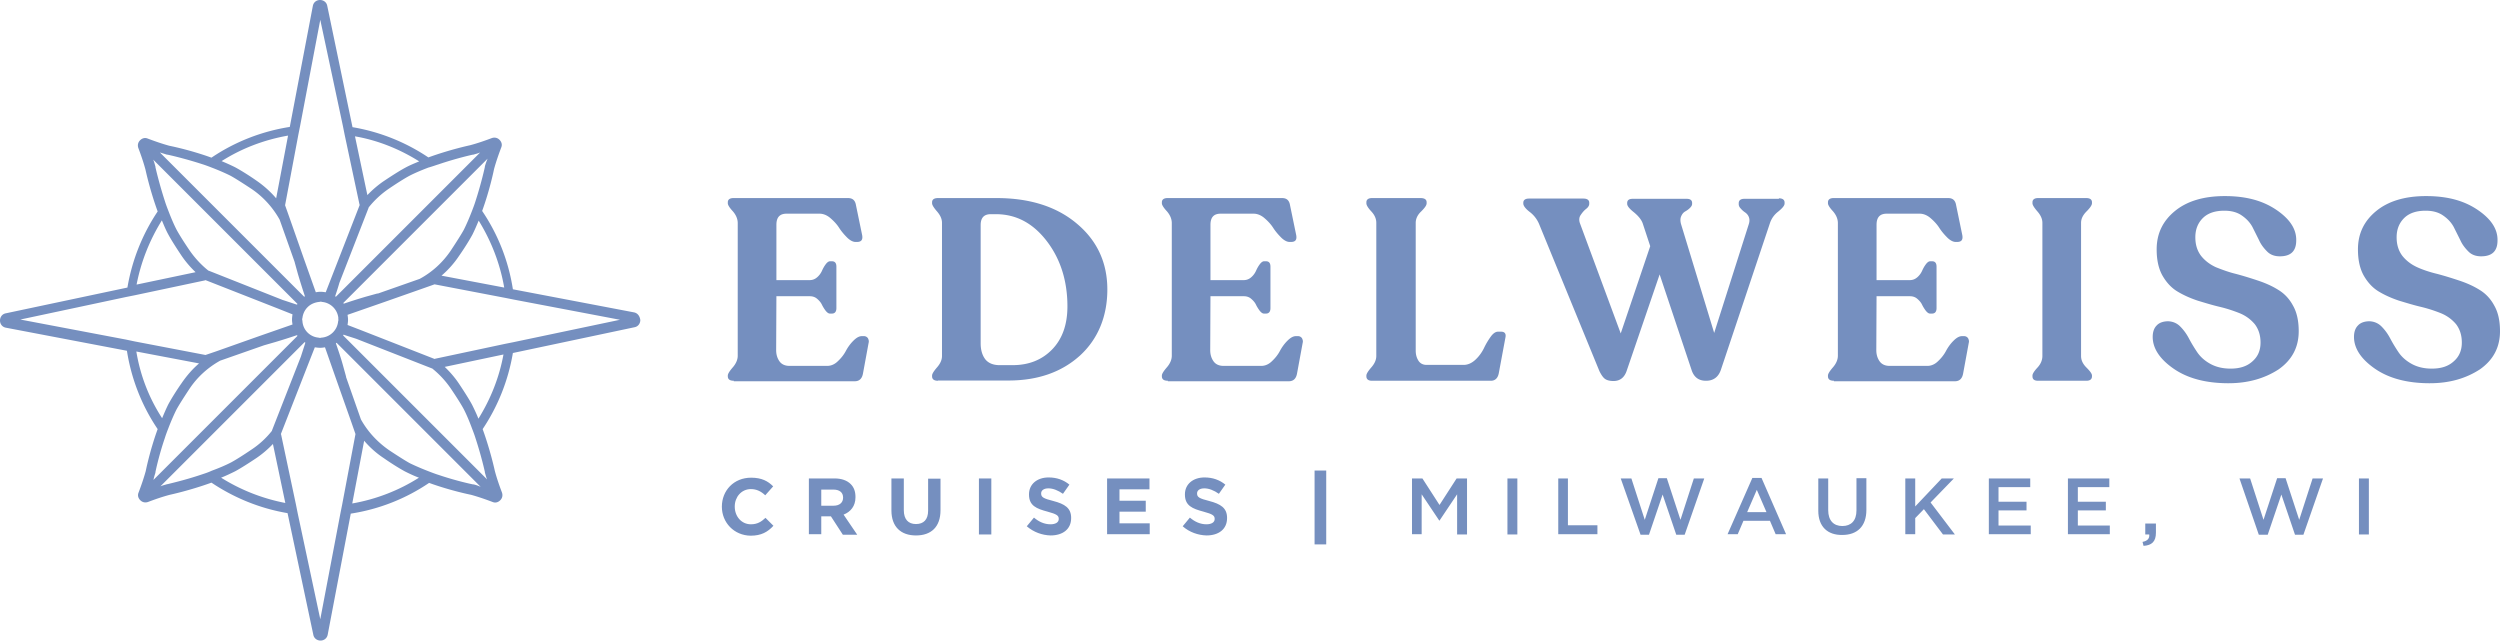 <svg xmlns="http://www.w3.org/2000/svg" viewBox="0 0 1008.5 258.4" width="1008.5" height="258.4" fill="#758fbf">
  <path d="m255.7 126-48.8-9.3c-1.8-11.6-6.1-22.3-12.4-31.6 3.2-8.8 4.8-16.9 4.8-16.9.8-2.9 1.8-5.8 2.9-8.7.5-1.2.1-2.3-.7-3.1-.8-.8-1.9-1.1-3.1-.7-2.9 1.1-5.8 2.1-8.8 2.9 0 0-8 1.7-16.8 4.9a78.18 78.18 0 0 0-30.6-12.2L132 2.3c-.3-1.5-1.6-2.3-2.9-2.3s-2.6.8-2.9 2.4l-9.3 48.8c-11.5 1.8-22.3 6.1-31.6 12.4-8.8-3.2-17-4.8-17-4.8-2.9-.8-5.8-1.8-8.7-2.9-1.2-.5-2.3-.1-3.1.7s-1.1 1.9-.7 3.1c1.1 2.9 2.1 5.8 2.9 8.8 0 0 1.7 8 4.9 16.8-6.1 9.1-10.3 19.5-12.2 30.7L2.3 126.4c-1.5.3-2.3 1.6-2.3 2.9s.8 2.6 2.4 2.9l48.8 9.3c1.8 11.5 6.1 22.3 12.4 31.6-3.2 8.8-4.8 16.9-4.8 16.9-.8 2.9-1.8 5.8-2.9 8.7-.5 1.2-.1 2.3.7 3.1.8.8 1.9 1.1 3.1.7 2.9-1.1 5.8-2.1 8.8-2.9 0 0 8-1.7 16.8-4.9 9.1 6.1 19.5 10.4 30.7 12.3l10.4 49.1c.3 1.5 1.6 2.3 2.9 2.3s2.6-.8 2.9-2.4l9.3-48.8c11.6-1.8 22.3-6.1 31.6-12.4 8.8 3.2 16.9 4.8 16.9 4.8 2.9.8 5.8 1.8 8.7 2.9 1.2.5 2.3.1 3.1-.7s1.1-1.9.7-3.1c-1.1-2.9-2.1-5.8-2.9-8.8 0 0-1.7-8-4.9-16.8 6.1-9.1 10.3-19.5 12.2-30.7L256 132c1.5-.3 2.3-1.6 2.3-2.9-.2-1.5-1-2.8-2.6-3.1Zm-52.3-10-25.3-4.8c2.7-2.3 5.1-5 7.1-8 2.1-3 4.1-6.2 5.4-8.6.9-1.8 1.7-3.7 2.5-5.6 5 8.1 8.6 17.2 10.3 27Zm-7.8-48.9v.2c0 .1-1.4 6.5-3.8 13.9-.4 1.3-.9 2.6-1.4 3.9-1 2.6-2.1 5.2-3.3 7.6-1.1 2-2.9 4.8-5.2 8.3-3.3 4.9-7.6 8.8-12.6 11.5l-16.8 5.9h-.3l-4.7 1.3c-3 .9-5.9 1.8-8.8 2.8-.1-.1-.2-.2-.2-.3l45.4-45.4 2.4-2.4L196.7 64c-.5 1.2-.8 2.1-1.1 3.1Zm-18.7-.8c7.4-2.5 13.7-3.9 13.8-3.9h.2c1-.3 1.9-.5 2.8-.9l-10.4 10.4-2.4 2.4-45.4 45.4c-.1-.1-.2-.1-.3-.2.6-1.8 1.2-3.6 1.7-5.4l11.8-30.3v-.1c2.3-2.9 5.1-5.5 8.2-7.6 3.4-2.3 6.1-4 8.1-5.1 2.5-1.3 5.2-2.4 7.8-3.4 1.5-.4 2.8-.9 4.1-1.3ZM136.5 129c0 .2 0 .4-.1.6-.3 3.5-3.1 6.3-6.6 6.6-.2 0-.4.1-.6.1s-.5 0-.7-.1a7.1 7.1 0 0 1-6.5-6.7c0-.2-.1-.4-.1-.5 0-.2 0-.5.1-.7.2-1.7.9-3.2 2.1-4.4 1.2-1.2 2.8-1.9 4.6-2.1.2 0 .4-.1.6-.1s.4 0 .6.1c3.5.3 6.3 3.1 6.6 6.6-.1.1 0 .3 0 .6Zm32.6-63.9c-1.9.8-3.9 1.6-5.7 2.6-2.4 1.3-5.5 3.3-8.5 5.3-2.5 1.7-4.7 3.6-6.7 5.7l-5-23.7c9.3 1.6 18.1 5.2 25.9 10.1Zm-48.7-11 .7-3.5L129.2 8l9.1 42.7.7 3.5 6 28.2.1.3-11.6 29.8-2.1 5.4c-.7-.1-1.4-.2-2.1-.2s-1.3.1-1.9.2l-4.8-13.5-6-17.1-1.6-4.5 5.4-28.7Zm-4.2.6L111.4 80c-2.3-2.7-5-5.1-7.9-7.1-3-2.1-6.2-4.1-8.6-5.4-1.8-.9-3.6-1.7-5.5-2.5 8-5.1 17.1-8.6 26.8-10.3Zm-48.8 7.7h.2c.1 0 6.5 1.4 13.9 3.8 1.3.4 2.6.9 3.9 1.4 2.6 1 5.2 2.1 7.6 3.3 2 1.1 4.8 2.9 8.3 5.2 4.8 3.2 8.7 7.5 11.5 12.5l6.1 17.2v.1l1.3 4.7c.9 3 1.8 5.9 2.8 8.9-.1.1-.2.1-.3.2L77.3 74.3l-2.4-2.4-10.4-10.4c1 .3 1.9.6 2.9.9Zm-4.7 5v-.2c-.3-1-.5-1.9-.9-2.8l10.4 10.4 2.4 2.4 45.4 45.4c-.1.1-.1.2-.2.3-1.9-.6-3.9-1.3-5.8-1.9l-29.8-11.8h-.1c-2.9-2.3-5.5-5.1-7.7-8.3-2.3-3.4-4-6.1-5.1-8.1-1.3-2.5-2.4-5.2-3.4-7.8-.5-1.3-1-2.6-1.4-3.9-2.4-7.4-3.8-13.6-3.8-13.7Zm2.6 21.5c.8 1.9 1.6 3.9 2.6 5.7 1.3 2.4 3.3 5.5 5.3 8.5 1.7 2.5 3.6 4.7 5.7 6.7l-23.8 5c1.8-9.3 5.3-18 10.2-25.9ZM50.9 137l-42.7-8.1 42.7-9.1 3.5-.7 28.3-6 .2-.1 29.3 11.5 5.8 2.3c-.1.7-.2 1.4-.2 2.2 0 .6.1 1.3.2 1.9l-13.2 4.6-17.5 6.2-4.4 1.5-28.7-5.5-3.3-.7Zm4.1 4.8 25.3 4.8c-2.7 2.3-5 5-7 7.9-2.1 3-4.1 6.2-5.4 8.6-.9 1.8-1.7 3.7-2.5 5.6-5.2-8-8.8-17.1-10.4-26.9Zm7.7 48.9v-.2c0-.1 1.3-6.5 3.8-13.8.4-1.3.9-2.6 1.4-3.9 1-2.6 2.1-5.2 3.3-7.6 1.1-2 2.9-4.8 5.2-8.3 3.2-4.8 7.4-8.6 12.4-11.4l17.7-6.2 4.5-1.3c3-.9 5.9-1.8 8.8-2.8.1.1.1.2.2.3l-45.4 45.4-2.4 2.4-10.3 10.3c.2-1 .5-2 .8-2.9Zm18.7.7c-7.4 2.5-13.6 3.8-13.7 3.9h-.2c-1 .3-1.9.5-2.8.9l10.4-10.4 2.4-2.4 45.4-45.4c.1.1.2.2.3.2-.6 1.9-1.2 3.7-1.8 5.6l-11.7 29.9v.1c-2.3 2.9-5.1 5.5-8.3 7.6-3.4 2.3-6.1 4-8.1 5.1-2.5 1.3-5.2 2.4-7.9 3.4-1.5.7-2.8 1.1-4 1.5Zm7.8 1.3c2-.8 3.9-1.7 5.7-2.6 2.4-1.3 5.5-3.3 8.5-5.3 2.5-1.7 4.7-3.6 6.7-5.7l5 23.8c-9.3-1.8-18.1-5.3-25.9-10.2Zm48.8 11-.7 3.5-8.1 42.6-9.1-42.7-.7-3.5-6-28.3-.1-.2 11.5-29.4 2.2-5.6c.7.1 1.4.2 2.2.2.7 0 1.3-.1 1.9-.2l4.7 13.4 6 17 1.6 4.6-5.4 28.6Zm4.1-.6 4.8-25.3c2.3 2.7 5 5.1 7.9 7 3 2.1 6.2 4.1 8.6 5.4 1.8.9 3.7 1.8 5.6 2.5-8 5.1-17.2 8.7-26.9 10.4Zm48.9-7.7h-.2c-.1 0-6.4-1.3-13.8-3.8-1.3-.4-2.6-.9-3.9-1.4-2.6-1-5.2-2.1-7.7-3.3-2-1.1-4.8-2.9-8.3-5.2-4.8-3.3-8.7-7.5-11.5-12.5l-6-17.1v-.2l-1.3-4.7c-.8-2.9-1.8-5.8-2.8-8.7.1-.1.2-.2.3-.2l45.4 45.4 2.4 2.4 10.3 10.3c-1.1-.5-2-.8-2.9-1Zm4.6-5v.2c.3 1 .5 1.9.9 2.8l-10.3-10.3-2.4-2.4-45.4-45.4c.1-.1.1-.2.2-.3 1.7.6 3.4 1.1 5.2 1.7l30.4 11.9h.1c2.9 2.3 5.5 5.1 7.6 8.2 2.3 3.4 4 6.1 5.1 8.1 1.3 2.5 2.4 5.2 3.4 7.9.5 1.3 1 2.6 1.4 3.9 2.4 7.3 3.8 13.6 3.8 13.7Zm-2.6-21.5c-.8-2-1.7-3.9-2.6-5.7-1.3-2.4-3.3-5.5-5.3-8.5-1.6-2.4-3.6-4.7-5.7-6.7l23.7-5c-1.7 9.3-5.2 18-10.1 25.9Zm14.3-30.9-3.5.7-28.2 6-.3.1-29.9-11.7-5.2-2c.1-.7.2-1.4.2-2.1s-.1-1.3-.2-2l13.8-4.8 16.5-5.8 4.8-1.7 28.7 5.5 3.5.7 42.6 8.1-42.8 9ZM296 153.6c-1.6 0-2.4-.6-2.4-1.8v-.3c0-.7.7-1.8 2-3.3s2-3.1 2-4.7V90c0-1.7-.7-3.3-2-4.8-1.3-1.4-2-2.5-2-3.2v-.4c0-1.1.8-1.7 2.3-1.7h46.2c1.9 0 2.9 1 3.2 2.9l2.5 12.1c.3 1.8-.3 2.7-2.1 2.7h-.6c-1 0-2.2-.6-3.4-1.8-1.2-1.2-2.3-2.5-3.2-3.9-.9-1.4-2.1-2.7-3.5-3.9-1.4-1.2-2.9-1.8-4.4-1.8h-13.3c-2.8 0-4.1 1.5-4.1 4.5V113h13.4c1.2 0 2.2-.4 3.1-1.2s1.5-1.7 1.9-2.6c.4-.9.9-1.8 1.5-2.6s1.2-1.2 1.7-1.2h.8c1.2 0 1.8.7 1.8 2.2v16.7c0 1.4-.6 2.2-1.8 2.2h-.8c-.6 0-1.1-.4-1.7-1.1-.6-.8-1.1-1.6-1.5-2.4-.4-.9-1.1-1.7-1.9-2.4-.9-.8-1.9-1.1-3.1-1.1h-13.4l-.1 21.7c0 1.7.4 3.2 1.3 4.5s2.3 1.9 4.1 1.9h15.2c1.5 0 3-.6 4.3-1.9 1.3-1.2 2.4-2.6 3.2-4.1.8-1.5 1.8-2.9 3-4.1 1.2-1.2 2.3-1.9 3.5-1.9h.8c.7 0 1.2.3 1.6.8.3.6.5 1.2.3 1.9l-2.3 12.5c-.4 2-1.5 3-3.3 3H296v-.2ZM378.4 153.6c-1.6 0-2.4-.6-2.4-1.8v-.3c0-.7.7-1.8 2-3.3s2-3 2-4.6V89.9c0-1.6-.7-3.1-2-4.6s-2-2.6-2-3.3v-.4c0-1.1.8-1.7 2.4-1.7H402c13.5 0 24.4 3.5 32.5 10.4 8.2 6.9 12.2 15.8 12.2 26.5s-3.7 19.9-11 26.6c-7.4 6.7-17 10.1-28.9 10.1h-28.4v.1Zm24.8-6.3h5.3c6.5 0 11.8-2.1 15.9-6.3s6.2-10 6.2-17.4c0-10.3-2.8-19.1-8.3-26.3-5.6-7.3-12.4-10.9-20.6-10.9h-2c-2.8 0-4.1 1.5-4.1 4.4v47.7c0 2.8.7 5 2 6.6 1.2 1.4 3.1 2.2 5.6 2.2ZM471.1 153.6c-1.6 0-2.4-.6-2.4-1.8v-.3c0-.7.7-1.8 2-3.3s2-3.1 2-4.7V90c0-1.7-.7-3.3-2-4.8-1.3-1.4-2-2.5-2-3.2v-.4c0-1.1.8-1.7 2.3-1.7h46.2c1.9 0 2.9 1 3.2 2.9l2.5 12.1c.3 1.8-.3 2.7-2.1 2.7h-.6c-1 0-2.2-.6-3.4-1.8s-2.3-2.5-3.2-3.9c-.9-1.4-2.1-2.7-3.5-3.9-1.4-1.2-2.9-1.8-4.4-1.8h-13.3c-2.8 0-4.1 1.5-4.1 4.5V113h13.4c1.2 0 2.2-.4 3.1-1.2.9-.8 1.5-1.7 1.9-2.6.4-.9.9-1.8 1.5-2.6s1.2-1.2 1.7-1.2h.8c1.2 0 1.8.7 1.8 2.2v16.7c0 1.4-.6 2.2-1.8 2.2h-.8c-.6 0-1.1-.4-1.7-1.1-.6-.8-1.1-1.6-1.5-2.4-.4-.9-1.1-1.7-1.9-2.4-.9-.8-1.9-1.1-3.1-1.1h-13.4l-.1 21.7c0 1.7.4 3.2 1.3 4.5.9 1.3 2.3 1.9 4.1 1.9h15.2c1.5 0 3-.6 4.3-1.9 1.3-1.2 2.4-2.6 3.2-4.1s1.8-2.9 3-4.1c1.2-1.2 2.3-1.9 3.5-1.9h.8c.7 0 1.2.3 1.6.8.3.6.5 1.2.3 1.9l-2.3 12.5c-.4 2-1.5 3-3.3 3h-48.8v-.2ZM553.5 153.6c-1.5 0-2.3-.6-2.3-1.8v-.3c0-.7.7-1.8 2-3.3s2-3 2-4.6V89.9c0-1.7-.7-3.2-2-4.6s-2-2.5-2-3.3v-.4c0-1.1.8-1.7 2.3-1.7H573c1.7 0 2.5.6 2.5 1.7v.4c0 .8-.7 1.8-2.2 3.3-1.5 1.4-2.2 3-2.2 4.6v51.5c0 1.7.4 3 1.1 4.1.7 1.1 1.8 1.7 3.3 1.7h14.9c1.7 0 3.3-.7 4.8-2.1 1.5-1.4 2.6-3 3.4-4.6.8-1.7 1.7-3.2 2.7-4.6 1-1.4 2-2.1 3-2.1h1.2c1.5 0 2.1.8 1.8 2.3l-2.7 14.5c-.4 2-1.5 3-3.2 3h-47.9ZM717.6 80c1.5 0 2.3.6 2.3 1.7v.4c0 .8-.8 1.8-2.5 3.2-1.7 1.3-2.8 2.9-3.4 4.7l-19.8 59.2c-1 2.9-3 4.4-6 4.4-2.8 0-4.7-1.3-5.7-4l-13-38.9-13.2 38.6c-.9 2.9-2.7 4.4-5.4 4.4-1.5 0-2.7-.3-3.5-.9-.8-.6-1.5-1.7-2.2-3.1l-24.4-59.5c-.8-1.8-2-3.4-3.7-4.7-1.7-1.3-2.6-2.5-2.6-3.4v-.3c0-1.1.8-1.7 2.3-1.7h21.9c1.6 0 2.4.6 2.4 1.7v.4c0 .7-.4 1.4-1.3 2.1-.9.7-1.6 1.6-2.2 2.5-.6.9-.7 2.1-.2 3.4l16.4 44.3 11.9-35.2-3-9.1c-.5-1.5-1.7-3-3.5-4.5-1.9-1.5-2.8-2.6-2.8-3.5v-.3c0-1.1.7-1.7 2.2-1.7h21.8c1.5 0 2.2.6 2.2 1.7v.3c0 .6-.3 1.1-.9 1.7-.6.6-1.2 1-1.9 1.4s-1.2 1-1.6 1.9c-.4.9-.4 1.9-.1 3.1l13.4 44 14-44c.3-1 .3-1.9 0-2.7-.3-.8-.8-1.4-1.5-1.9-.6-.4-1.2-.9-1.8-1.6-.6-.6-.8-1.2-.8-1.8V82c0-1.2.8-1.8 2.3-1.8h13.9V80ZM739.8 153.6c-1.6 0-2.4-.6-2.4-1.8v-.3c0-.7.7-1.8 2-3.3s2-3.1 2-4.7V90c0-1.7-.7-3.3-2-4.8-1.3-1.4-2-2.5-2-3.2v-.4c0-1.1.8-1.7 2.3-1.7h46.2c1.9 0 2.9 1 3.2 2.9l2.5 12.1c.3 1.8-.3 2.7-2.1 2.7h-.6c-1 0-2.2-.6-3.4-1.8s-2.3-2.5-3.2-3.9c-.9-1.4-2.1-2.7-3.5-3.9-1.4-1.2-2.9-1.8-4.4-1.8h-13.3c-2.8 0-4.1 1.5-4.1 4.5V113h13.4c1.2 0 2.2-.4 3.1-1.2.9-.8 1.5-1.7 1.9-2.6.4-.9.9-1.8 1.5-2.6s1.2-1.2 1.7-1.2h.8c1.2 0 1.8.7 1.8 2.2v16.7c0 1.4-.6 2.2-1.8 2.2h-.8c-.6 0-1.1-.4-1.7-1.1-.6-.8-1.1-1.6-1.5-2.4-.4-.9-1.1-1.7-1.9-2.4-.9-.8-1.9-1.1-3.1-1.1H757l-.1 21.7c0 1.7.4 3.2 1.3 4.5.9 1.3 2.3 1.9 4.1 1.9h15.2c1.5 0 3-.6 4.3-1.9 1.3-1.2 2.4-2.6 3.2-4.1s1.8-2.9 3-4.1c1.2-1.2 2.3-1.9 3.5-1.9h.8c.7 0 1.2.3 1.6.8.3.6.5 1.2.3 1.9l-2.3 12.5c-.4 2-1.5 3-3.3 3h-48.8v-.2ZM819.9 151.8v-.3c0-.7.7-1.8 2-3.2s2-3 2-4.7V89.9c0-1.6-.7-3.1-2-4.6s-2-2.6-2-3.3v-.4c0-1.1.8-1.7 2.3-1.7h19.4c1.5 0 2.3.6 2.3 1.7v.4c0 .7-.7 1.8-2.2 3.3s-2.2 3-2.2 4.6v53.7c0 1.7.7 3.2 2.2 4.7s2.2 2.5 2.2 3.2v.3c0 1.2-.8 1.8-2.3 1.8h-19.4c-1.6 0-2.3-.6-2.3-1.8ZM899 154.6c-9.2 0-16.6-2-22.2-5.9-5.6-3.9-8.4-8.2-8.4-12.8 0-1.9.5-3.5 1.6-4.6 1-1.1 2.6-1.7 4.7-1.7 1.9.1 3.5.8 4.8 2.1s2.5 2.9 3.5 4.8 2.1 3.7 3.3 5.5 2.9 3.4 5.2 4.7 5 2 8.3 2c3.7 0 6.6-.9 8.8-2.9 2.2-1.9 3.3-4.4 3.3-7.6 0-3-.8-5.4-2.3-7.4-1.6-1.9-3.6-3.4-6-4.4-2.5-1-5.2-1.9-8.1-2.6-3-.7-5.9-1.6-8.9-2.5-3-1-5.7-2.2-8.2-3.7s-4.5-3.7-6.1-6.5c-1.6-2.9-2.3-6.4-2.3-10.5 0-6.4 2.5-11.5 7.4-15.5s11.6-6 20.1-6 15.2 1.8 20.7 5.5 8.2 7.8 8.1 12.4c0 4.3-2.2 6.4-6.6 6.4-2.1 0-3.8-.6-5.1-1.9-1.3-1.3-2.5-2.8-3.3-4.6l-2.7-5.4c-1-1.8-2.4-3.3-4.3-4.6-1.9-1.3-4.2-1.9-7-1.9-3.8 0-6.7 1-8.7 3s-3 4.6-3 7.7.8 5.5 2.3 7.5c1.6 2 3.6 3.5 6 4.6 2.5 1 5.2 2 8.1 2.7 3 .8 5.9 1.7 8.9 2.7s5.7 2.2 8.1 3.7c2.5 1.5 4.5 3.6 6 6.4 1.6 2.8 2.3 6.3 2.3 10.3 0 6.5-2.7 11.6-8.1 15.4-5.7 3.7-12.4 5.6-20.2 5.6ZM980.2 154.6c-9.2 0-16.6-2-22.2-5.9-5.6-3.9-8.4-8.2-8.4-12.8 0-1.9.5-3.5 1.6-4.6 1-1.1 2.6-1.7 4.7-1.7 1.9.1 3.5.8 4.8 2.1s2.5 2.9 3.5 4.8 2.1 3.7 3.3 5.5 2.9 3.4 5.2 4.7 5 2 8.3 2c3.7 0 6.6-.9 8.8-2.9 2.2-1.9 3.3-4.4 3.3-7.6 0-3-.8-5.4-2.3-7.4-1.6-1.9-3.6-3.4-6-4.4-2.5-1-5.2-1.9-8.1-2.6-3-.7-5.9-1.6-8.9-2.5-3-1-5.7-2.2-8.2-3.7s-4.5-3.7-6.1-6.5c-1.6-2.9-2.3-6.4-2.3-10.5 0-6.4 2.5-11.5 7.4-15.5s11.6-6 20.1-6 15.2 1.8 20.7 5.5 8.2 7.8 8.1 12.4c0 4.3-2.2 6.4-6.6 6.4-2.1 0-3.8-.6-5.1-1.9-1.3-1.3-2.5-2.8-3.3-4.6l-2.7-5.4c-1-1.8-2.4-3.3-4.3-4.6-1.9-1.3-4.2-1.9-7-1.9-3.8 0-6.7 1-8.7 3s-3 4.6-3 7.7.8 5.5 2.3 7.5c1.6 2 3.6 3.5 6 4.6s5.2 2 8.1 2.7c3 .8 5.9 1.7 8.9 2.7s5.7 2.2 8.1 3.7c2.5 1.5 4.5 3.6 6 6.4 1.6 2.8 2.3 6.3 2.3 10.3 0 6.5-2.7 11.6-8.1 15.4-5.7 3.7-12.3 5.6-20.2 5.6Z"/>
  <path d="M291.2 204.4c0-6.5 4.8-11.7 11.8-11.7 4.3 0 6.8 1.4 8.9 3.5l-3.2 3.6c-1.7-1.6-3.5-2.5-5.8-2.5-3.8 0-6.5 3.2-6.5 7v.1c0 3.9 2.7 7.1 6.5 7.1 2.6 0 4.2-1 5.9-2.6l3.2 3.2c-2.3 2.5-4.9 4-9.2 4-6.7-.1-11.6-5.3-11.6-11.7ZM326.3 193h10.3c2.9 0 5.1.8 6.6 2.3 1.3 1.3 1.9 3 1.9 5.2v.1c0 3.6-2 5.9-4.8 7l5.5 8.1H340l-4.8-7.4h-3.9v7.2h-5V193Zm10 11c2.4 0 3.8-1.3 3.8-3.2v-.1c0-2.1-1.5-3.2-3.9-3.2h-4.9v6.5h5ZM359.6 205.9V193h5v12.8c0 3.7 1.8 5.6 4.9 5.6s4.9-1.8 4.9-5.4v-12.9h5v12.7c0 6.8-3.8 10.2-9.9 10.2s-9.9-3.5-9.9-10.1ZM394.9 193h5v22.6h-5V193ZM414.2 212.3l2.9-3.5c2 1.7 4.2 2.7 6.7 2.7 2 0 3.3-.8 3.3-2.1v-.1c0-1.3-.8-1.9-4.5-2.9-4.5-1.2-7.5-2.4-7.5-6.9v-.1c0-4.1 3.3-6.8 7.9-6.8 3.3 0 6.1 1 8.4 2.9l-2.6 3.7c-2-1.4-4-2.2-5.9-2.2s-2.9.9-2.9 2v.1c0 1.5 1 2 4.9 3 4.6 1.2 7.2 2.8 7.2 6.8v.1c0 4.5-3.4 7-8.3 7-3.4-.1-6.8-1.3-9.6-3.7ZM446.7 193h17v4.4h-12.1v4.6h10.6v4.4h-10.6v4.7h12.2v4.4h-17.2V193h.1ZM477.1 212.3l2.9-3.5c2 1.7 4.2 2.7 6.7 2.7 2 0 3.3-.8 3.3-2.1v-.1c0-1.3-.8-1.9-4.5-2.9-4.5-1.2-7.5-2.4-7.5-6.9v-.1c0-4.1 3.3-6.8 7.9-6.8 3.3 0 6.1 1 8.4 2.9l-2.6 3.7c-2-1.4-4-2.2-5.9-2.2s-2.9.9-2.9 2v.1c0 1.5 1 2 4.9 3 4.6 1.2 7.2 2.8 7.2 6.8v.1c0 4.5-3.4 7-8.3 7-3.4-.1-6.9-1.3-9.6-3.7ZM530.3 189.8h4.7v29.8h-4.7v-29.8ZM569.6 193h4.2l6.9 10.7 6.9-10.7h4.2v22.6h-4v-16.2l-7.1 10.6h-.1l-7.1-10.6v16.1h-3.9V193ZM608.1 193h4v22.6h-4V193ZM628.5 193h4v18.9h11.9v3.6h-15.8V193h-.1ZM653.8 193h4.3l5.4 16.7 5.5-16.8h3.4l5.5 16.8 5.4-16.7h4.2l-7.9 22.7h-3.4l-5.5-16.2-5.5 16.2h-3.4l-8-22.7ZM706.9 192.8h3.7l9.9 22.7h-4.2l-2.3-5.4h-10.7l-2.3 5.4h-4.1l10-22.7Zm5.7 13.8-3.9-9-3.9 9h7.8ZM733.5 206v-13h4v12.8c0 4.2 2.2 6.4 5.7 6.4s5.7-2.1 5.7-6.3v-13h4v12.8c0 6.7-3.8 10.1-9.7 10.1-5.9.1-9.7-3.3-9.7-9.8ZM768.6 193h4v11.3l10.7-11.3h4.9l-9.4 9.7 9.8 12.9h-4.8l-7.7-10.2-3.5 3.6v6.5h-4V193ZM802.3 193H819v3.5h-12.8v5.9h11.3v3.5h-11.3v6.1h13v3.5h-16.9V193ZM834.2 193h16.7v3.5h-12.7v5.9h11.3v3.5h-11.3v6.1h12.9v3.5h-16.9V193ZM864.3 218.6c2-.4 2.9-1.4 2.7-3h-1.6v-4.4h4.3v3.7c0 3.6-1.7 5.1-5 5.3l-.4-1.6ZM903.4 193h4.3l5.4 16.7 5.5-16.8h3.4l5.5 16.8 5.4-16.7h4.2l-7.9 22.7h-3.4l-5.5-16.2-5.5 16.2h-3.6l-7.8-22.7ZM951.6 193h4v22.6h-4V193Z"/>
</svg>